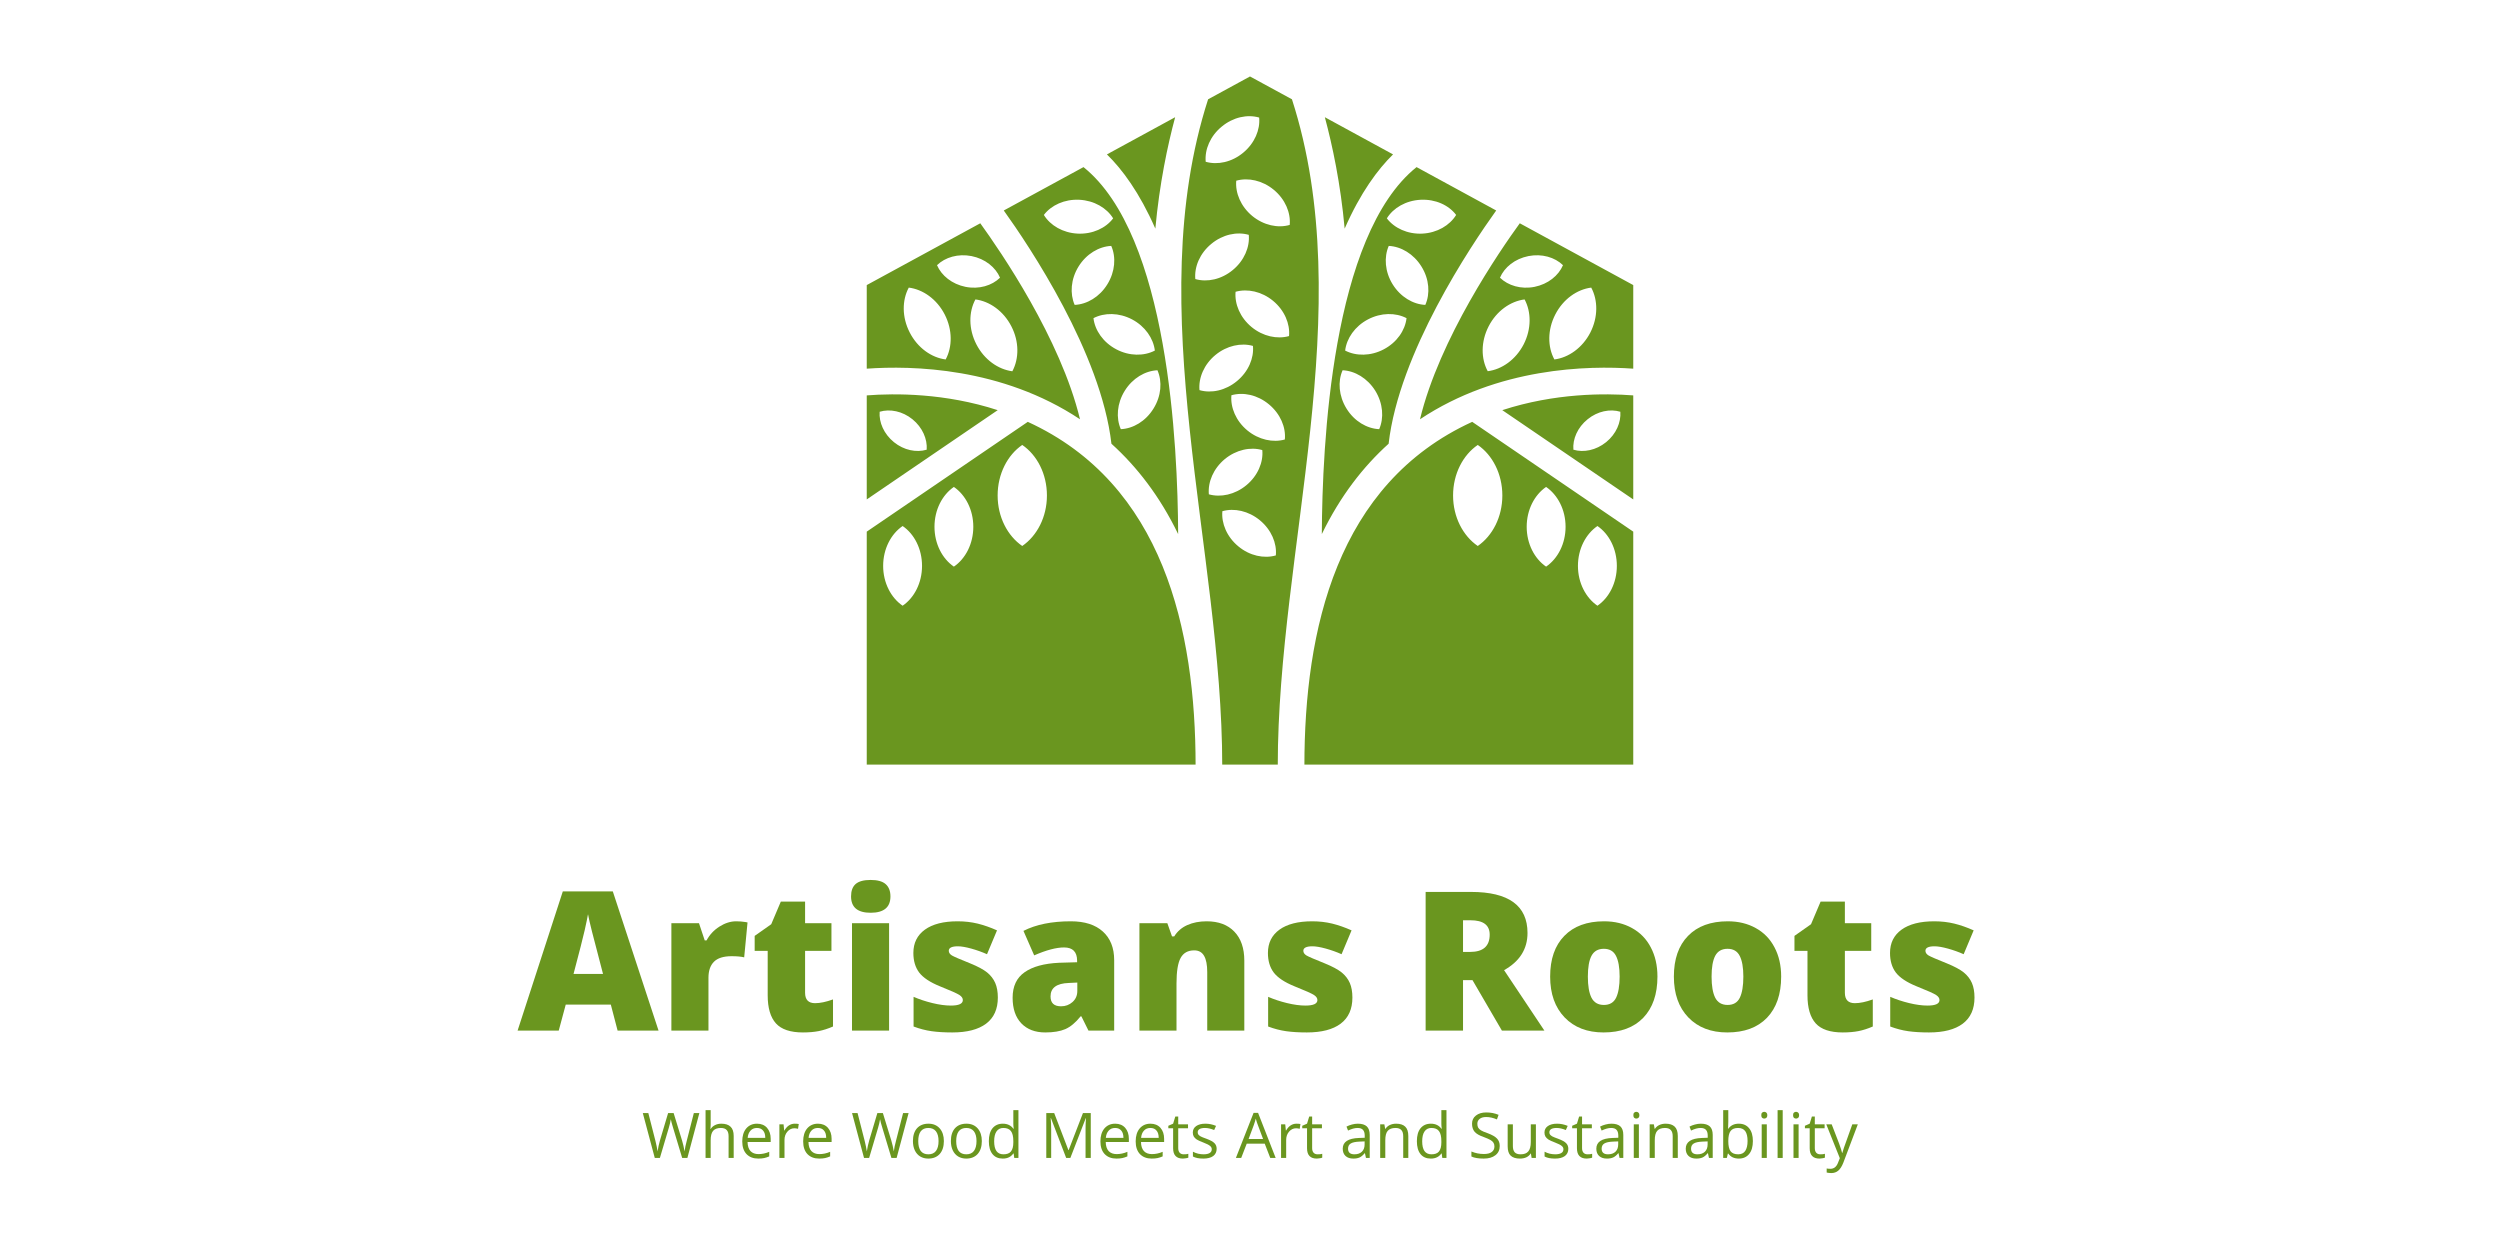 <svg xmlns="http://www.w3.org/2000/svg" xmlns:xlink="http://www.w3.org/1999/xlink" width="500" viewBox="0 0 375 187.5" height="250" preserveAspectRatio="xMidYMid meet"><defs><g></g><clipPath id="1357395be6"><path d="M 130.008 11.469 L 245 11.469 L 245 114.695 L 130.008 114.695 Z M 130.008 11.469 " clip-rule="nonzero"></path></clipPath></defs><g clip-path="url(#1357395be6)"><path fill="#6a961f" d="M 187.5 11.469 L 181.215 14.895 C 171.062 46.371 183.336 82.492 183.336 114.883 L 191.664 114.883 C 191.664 82.492 203.945 46.371 193.793 14.895 Z M 221.664 66.742 C 219.449 68.25 217.961 71.082 217.961 74.32 C 217.961 77.562 219.449 80.379 221.664 81.898 C 223.867 80.379 225.352 77.562 225.352 74.32 C 225.352 71.082 223.867 68.25 221.664 66.742 Z M 231.914 73.039 C 230.172 74.238 229.004 76.465 229.004 79.016 C 229.004 81.57 230.172 83.805 231.914 84.996 C 233.66 83.805 234.836 81.57 234.836 79.016 C 234.836 76.465 233.66 74.238 231.914 73.039 Z M 239.617 78.902 C 237.871 80.094 236.691 82.328 236.691 84.883 C 236.691 87.434 237.871 89.668 239.617 90.859 C 241.359 89.668 242.527 87.434 242.527 84.883 C 242.527 82.328 241.359 80.094 239.617 78.902 Z M 243.051 61.762 C 241.512 61.301 239.645 61.668 238.141 62.891 C 236.633 64.109 235.875 65.863 236.008 67.453 C 237.535 67.914 239.41 67.543 240.918 66.324 C 242.426 65.102 243.172 63.352 243.051 61.762 Z M 223.16 55.68 C 222.133 53.805 222.113 51.25 223.293 48.953 C 224.473 46.648 226.562 45.184 228.688 44.914 C 229.699 46.793 229.73 49.344 228.551 51.652 C 227.363 53.949 225.281 55.414 223.16 55.68 Z M 233.156 53.918 C 232.129 52.031 232.109 49.477 233.289 47.18 C 234.469 44.875 236.559 43.406 238.684 43.141 C 239.699 45.027 239.727 47.57 238.551 49.879 C 237.371 52.176 235.277 53.652 233.156 53.918 Z M 224.996 41.656 C 225.66 40.086 227.238 38.816 229.262 38.414 C 231.281 38.016 233.227 38.59 234.449 39.777 C 233.781 41.348 232.203 42.617 230.184 43.027 C 228.164 43.43 226.215 42.844 224.996 41.656 Z M 206.879 64.375 C 205.043 64.293 203.145 63.188 201.977 61.289 C 200.809 59.402 200.645 57.219 201.391 55.539 C 203.227 55.621 205.113 56.727 206.293 58.613 C 207.461 60.512 207.617 62.695 206.879 64.375 Z M 210.98 47.723 C 210.773 49.551 209.531 51.363 207.566 52.398 C 205.598 53.434 203.402 53.434 201.773 52.586 C 201.988 50.758 203.227 48.945 205.195 47.91 C 207.164 46.875 209.348 46.875 210.98 47.723 Z M 213.797 45.734 C 211.965 45.652 210.078 44.547 208.898 42.648 C 207.73 40.762 207.574 38.578 208.312 36.887 C 210.148 36.969 212.047 38.086 213.215 39.973 C 214.395 41.859 214.547 44.055 213.797 45.734 Z M 218.422 32.242 C 217.457 33.812 215.57 34.93 213.348 35.043 C 211.133 35.145 209.145 34.223 208.027 32.754 C 208.988 31.188 210.875 30.078 213.102 29.965 C 215.324 29.855 217.316 30.777 218.422 32.242 Z M 153.336 66.742 C 155.551 68.25 157.039 71.082 157.039 74.32 C 157.039 77.562 155.551 80.379 153.336 81.898 C 151.133 80.379 149.645 77.562 149.645 74.32 C 149.645 71.082 151.133 68.25 153.336 66.742 Z M 143.082 73.039 C 144.828 74.238 145.996 76.465 145.996 79.016 C 145.996 81.57 144.828 83.805 143.082 84.996 C 141.34 83.805 140.172 81.57 140.172 79.016 C 140.172 76.465 141.34 74.238 143.082 73.039 Z M 135.395 78.902 C 137.137 80.094 138.305 82.328 138.305 84.883 C 138.305 87.434 137.137 89.668 135.395 90.859 C 133.652 89.668 132.473 87.434 132.473 84.883 C 132.473 82.328 133.652 80.094 135.395 78.902 Z M 131.949 61.762 C 133.488 61.301 135.363 61.668 136.871 62.891 C 138.367 64.109 139.125 65.863 139.004 67.453 C 137.465 67.914 135.59 67.543 134.09 66.324 C 132.586 65.102 131.824 63.352 131.949 61.762 Z M 151.852 55.691 C 152.863 53.805 152.895 51.25 151.707 48.953 C 150.527 46.648 148.434 45.184 146.312 44.914 C 145.297 46.793 145.266 49.344 146.457 51.652 C 147.637 53.949 149.727 55.414 151.852 55.691 Z M 141.852 53.918 C 142.867 52.031 142.887 49.477 141.711 47.18 C 140.531 44.875 138.438 43.406 136.316 43.141 C 135.301 45.027 135.27 47.57 136.461 49.879 C 137.641 52.176 139.719 53.652 141.852 53.918 Z M 150.004 41.656 C 149.336 40.086 147.758 38.816 145.738 38.414 C 143.719 38.016 141.77 38.59 140.551 39.777 C 141.227 41.348 142.805 42.617 144.828 43.027 C 146.848 43.43 148.793 42.844 150.004 41.656 Z M 168.121 64.375 C 169.969 64.293 171.852 63.188 173.023 61.289 C 174.203 59.402 174.355 57.219 173.617 55.539 C 171.77 55.621 169.887 56.727 168.715 58.613 C 167.535 60.512 167.383 62.695 168.121 64.375 Z M 164.02 47.723 C 164.234 49.551 165.477 51.363 167.445 52.398 C 169.402 53.434 171.598 53.434 173.227 52.586 C 173.012 50.758 171.77 48.945 169.812 47.91 C 167.844 46.875 165.648 46.875 164.02 47.723 Z M 161.199 45.734 C 163.035 45.652 164.934 44.547 166.102 42.648 C 167.27 40.762 167.434 38.578 166.688 36.887 C 164.852 36.969 162.953 38.086 161.785 39.973 C 160.617 41.859 160.461 44.055 161.199 45.734 Z M 156.578 32.242 C 157.539 33.812 159.426 34.93 161.652 35.043 C 163.875 35.145 165.867 34.223 166.973 32.754 C 166.008 31.188 164.121 30.078 161.898 29.965 C 159.684 29.855 157.695 30.777 156.578 32.242 Z M 183.355 76.68 C 183.191 78.516 184.035 80.535 185.746 81.949 C 187.457 83.375 189.613 83.824 191.375 83.312 C 191.551 81.488 190.699 79.457 188.984 78.043 C 187.273 76.629 185.133 76.176 183.355 76.68 Z M 184.711 59.289 C 184.547 61.113 185.387 63.145 187.098 64.559 C 188.812 65.977 190.965 66.426 192.727 65.922 C 192.902 64.09 192.051 62.07 190.34 60.652 C 188.629 59.227 186.484 58.777 184.711 59.289 Z M 185.336 43.766 C 185.172 45.602 186.012 47.621 187.727 49.047 C 189.438 50.461 191.59 50.914 193.355 50.41 C 193.527 48.574 192.676 46.547 190.965 45.129 C 189.254 43.715 187.109 43.266 185.336 43.766 Z M 185.438 27.105 C 185.273 28.941 186.117 30.961 187.828 32.387 C 189.551 33.801 191.691 34.254 193.457 33.738 C 193.629 31.914 192.781 29.883 191.066 28.469 C 189.355 27.055 187.211 26.602 185.438 27.105 Z M 188.875 17.633 C 189.047 19.457 188.195 21.488 186.484 22.902 C 184.773 24.328 182.629 24.777 180.855 24.266 C 180.691 22.43 181.531 20.41 183.254 18.996 C 184.969 17.57 187.109 17.121 188.875 17.633 Z M 187.316 35.227 C 187.488 37.051 186.637 39.082 184.926 40.496 C 183.215 41.922 181.07 42.371 179.297 41.859 C 179.133 40.023 179.973 38.004 181.688 36.59 C 183.398 35.164 185.551 34.715 187.316 35.227 Z M 187.941 51.887 C 188.113 53.723 187.262 55.742 185.551 57.156 C 183.84 58.582 181.695 59.035 179.922 58.52 C 179.758 56.695 180.598 54.664 182.312 53.25 C 184.023 51.836 186.176 51.387 187.941 51.887 Z M 189.344 67.512 C 189.52 69.336 188.668 71.367 186.957 72.781 C 185.242 74.199 183.102 74.648 181.328 74.148 C 181.164 72.312 182.004 70.293 183.715 68.867 C 185.438 67.453 187.582 67 189.344 67.512 Z M 198.727 17.582 L 208.957 23.16 C 206.691 25.383 204.078 28.871 201.699 34.293 C 201.086 27.535 199.863 21.816 198.727 17.582 Z M 212.484 25.066 L 224.43 31.574 C 220.605 36.906 209.852 52.941 208.293 66.559 C 204.488 69.992 201.035 74.414 198.273 80.113 C 198.336 66.898 199.723 35.297 212.484 25.066 Z M 227.969 33.492 L 244.988 42.762 L 244.988 55.301 C 238.242 54.82 224.727 55.086 213 62.891 C 215.91 50.801 224.953 37.645 227.969 33.492 Z M 244.988 59.309 L 244.988 74.914 L 225.344 61.523 C 233.227 58.953 240.734 58.98 244.988 59.309 Z M 244.988 79.746 L 244.988 114.883 L 195.66 114.883 C 195.66 94.457 200.5 72.59 220.832 63.277 Z M 176.273 17.582 L 166.039 23.16 C 168.316 25.383 170.922 28.871 173.301 34.293 C 173.926 27.535 175.133 21.816 176.273 17.582 Z M 162.523 25.066 L 150.566 31.574 C 154.391 36.906 165.148 52.941 166.715 66.559 C 170.512 69.992 173.965 74.414 176.723 80.113 C 176.66 66.898 175.277 35.297 162.523 25.066 Z M 147.043 33.492 L 130.012 42.762 L 130.012 55.301 C 136.77 54.82 150.27 55.086 162 62.891 C 159.09 50.801 150.047 37.645 147.043 33.492 Z M 130.012 59.309 L 130.012 74.914 L 149.656 61.523 C 141.77 58.953 134.266 58.98 130.012 59.309 Z M 130.012 79.746 L 130.012 114.883 L 179.34 114.883 C 179.34 94.457 174.5 72.59 154.168 63.277 Z M 130.012 79.746 " fill-opacity="1" fill-rule="evenodd"></path></g><g fill="#6a961f" fill-opacity="1"><g transform="translate(77.64, 154.586)"><g><path d="M 15 0 L 13.984 -3.891 L 7.219 -3.891 L 6.172 0 L 0 0 L 6.781 -20.875 L 14.281 -20.875 L 21.141 0 Z M 12.812 -8.5 L 11.922 -11.922 C 11.711 -12.68 11.457 -13.66 11.156 -14.859 C 10.852 -16.066 10.656 -16.93 10.562 -17.453 C 10.477 -16.961 10.312 -16.16 10.062 -15.047 C 9.812 -13.941 9.254 -11.758 8.391 -8.5 Z M 12.812 -8.5 "></path></g></g></g><g fill="#6a961f" fill-opacity="1"><g transform="translate(98.785, 154.586)"><g><path d="M 11.641 -16.391 C 12.129 -16.391 12.594 -16.352 13.031 -16.281 L 13.344 -16.219 L 12.844 -10.984 C 12.383 -11.098 11.754 -11.156 10.953 -11.156 C 9.734 -11.156 8.848 -10.875 8.297 -10.312 C 7.754 -9.758 7.484 -8.961 7.484 -7.922 L 7.484 0 L 1.922 0 L 1.922 -16.109 L 6.062 -16.109 L 6.922 -13.531 L 7.203 -13.531 C 7.66 -14.383 8.301 -15.07 9.125 -15.594 C 9.957 -16.125 10.797 -16.391 11.641 -16.391 Z M 11.641 -16.391 "></path></g></g></g><g fill="#6a961f" fill-opacity="1"><g transform="translate(112.451, 154.586)"><g><path d="M 9.812 -4.109 C 10.562 -4.109 11.457 -4.297 12.5 -4.672 L 12.5 -0.609 C 11.75 -0.285 11.035 -0.055 10.359 0.078 C 9.68 0.211 8.891 0.281 7.984 0.281 C 6.109 0.281 4.758 -0.172 3.938 -1.078 C 3.113 -1.992 2.703 -3.398 2.703 -5.297 L 2.703 -11.953 L 0.75 -11.953 L 0.75 -14.203 L 3.234 -15.953 L 4.672 -19.344 L 8.312 -19.344 L 8.312 -16.109 L 12.266 -16.109 L 12.266 -11.953 L 8.312 -11.953 L 8.312 -5.672 C 8.312 -4.629 8.812 -4.109 9.812 -4.109 Z M 9.812 -4.109 "></path></g></g></g><g fill="#6a961f" fill-opacity="1"><g transform="translate(125.847, 154.586)"><g><path d="M 7.516 0 L 1.953 0 L 1.953 -16.109 L 7.516 -16.109 Z M 1.812 -20.125 C 1.812 -20.957 2.039 -21.578 2.5 -21.984 C 2.969 -22.391 3.719 -22.594 4.75 -22.594 C 5.781 -22.594 6.531 -22.383 7 -21.969 C 7.477 -21.551 7.719 -20.938 7.719 -20.125 C 7.719 -18.488 6.727 -17.672 4.75 -17.672 C 2.789 -17.672 1.812 -18.488 1.812 -20.125 Z M 1.812 -20.125 "></path></g></g></g><g fill="#6a961f" fill-opacity="1"><g transform="translate(135.317, 154.586)"><g><path d="M 14.359 -4.953 C 14.359 -3.223 13.77 -1.914 12.594 -1.031 C 11.426 -0.156 9.738 0.281 7.531 0.281 C 6.344 0.281 5.305 0.219 4.422 0.094 C 3.535 -0.031 2.633 -0.266 1.719 -0.609 L 1.719 -5.062 C 2.582 -4.688 3.523 -4.375 4.547 -4.125 C 5.578 -3.875 6.5 -3.75 7.312 -3.75 C 8.508 -3.75 9.109 -4.023 9.109 -4.578 C 9.109 -4.859 8.941 -5.109 8.609 -5.328 C 8.273 -5.555 7.297 -5.992 5.672 -6.641 C 4.191 -7.242 3.156 -7.93 2.562 -8.703 C 1.977 -9.484 1.688 -10.461 1.688 -11.641 C 1.688 -13.141 2.266 -14.305 3.422 -15.141 C 4.578 -15.973 6.211 -16.391 8.328 -16.391 C 9.391 -16.391 10.391 -16.273 11.328 -16.047 C 12.266 -15.816 13.234 -15.477 14.234 -15.031 L 12.734 -11.453 C 11.992 -11.785 11.207 -12.066 10.375 -12.297 C 9.551 -12.523 8.879 -12.641 8.359 -12.641 C 7.453 -12.641 7 -12.414 7 -11.969 C 7 -11.695 7.156 -11.461 7.469 -11.266 C 7.789 -11.078 8.707 -10.68 10.219 -10.078 C 11.352 -9.617 12.195 -9.164 12.75 -8.719 C 13.301 -8.27 13.707 -7.742 13.969 -7.141 C 14.227 -6.547 14.359 -5.816 14.359 -4.953 Z M 14.359 -4.953 "></path></g></g></g><g fill="#6a961f" fill-opacity="1"><g transform="translate(150.846, 154.586)"><g><path d="M 12.422 0 L 11.359 -2.141 L 11.25 -2.141 C 10.5 -1.203 9.734 -0.562 8.953 -0.219 C 8.18 0.113 7.176 0.281 5.938 0.281 C 4.426 0.281 3.234 -0.172 2.359 -1.078 C 1.484 -1.992 1.047 -3.273 1.047 -4.922 C 1.047 -6.641 1.645 -7.914 2.844 -8.75 C 4.039 -9.594 5.77 -10.066 8.031 -10.172 L 10.719 -10.25 L 10.719 -10.484 C 10.719 -11.805 10.066 -12.469 8.766 -12.469 C 7.586 -12.469 6.094 -12.07 4.281 -11.281 L 2.672 -14.953 C 4.547 -15.91 6.914 -16.391 9.781 -16.391 C 11.852 -16.391 13.453 -15.879 14.578 -14.859 C 15.711 -13.836 16.281 -12.406 16.281 -10.562 L 16.281 0 Z M 8.312 -3.641 C 8.977 -3.641 9.551 -3.852 10.031 -4.281 C 10.508 -4.707 10.75 -5.258 10.75 -5.938 L 10.75 -7.203 L 9.469 -7.141 C 7.645 -7.078 6.734 -6.406 6.734 -5.125 C 6.734 -4.133 7.258 -3.641 8.312 -3.641 Z M 8.312 -3.641 "></path></g></g></g><g fill="#6a961f" fill-opacity="1"><g transform="translate(168.991, 154.586)"><g><path d="M 12.094 0 L 12.094 -8.781 C 12.094 -9.852 11.938 -10.66 11.625 -11.203 C 11.312 -11.754 10.816 -12.031 10.141 -12.031 C 9.203 -12.031 8.523 -11.656 8.109 -10.906 C 7.691 -10.156 7.484 -8.867 7.484 -7.047 L 7.484 0 L 1.922 0 L 1.922 -16.109 L 6.109 -16.109 L 6.812 -14.125 L 7.141 -14.125 C 7.609 -14.883 8.266 -15.453 9.109 -15.828 C 9.953 -16.203 10.914 -16.391 12 -16.391 C 13.781 -16.391 15.164 -15.875 16.156 -14.844 C 17.156 -13.812 17.656 -12.359 17.656 -10.484 L 17.656 0 Z M 12.094 0 "></path></g></g></g><g fill="#6a961f" fill-opacity="1"><g transform="translate(188.501, 154.586)"><g><path d="M 14.359 -4.953 C 14.359 -3.223 13.77 -1.914 12.594 -1.031 C 11.426 -0.156 9.738 0.281 7.531 0.281 C 6.344 0.281 5.305 0.219 4.422 0.094 C 3.535 -0.031 2.633 -0.266 1.719 -0.609 L 1.719 -5.062 C 2.582 -4.688 3.523 -4.375 4.547 -4.125 C 5.578 -3.875 6.5 -3.75 7.312 -3.75 C 8.508 -3.75 9.109 -4.023 9.109 -4.578 C 9.109 -4.859 8.941 -5.109 8.609 -5.328 C 8.273 -5.555 7.297 -5.992 5.672 -6.641 C 4.191 -7.242 3.156 -7.93 2.562 -8.703 C 1.977 -9.484 1.688 -10.461 1.688 -11.641 C 1.688 -13.141 2.266 -14.305 3.422 -15.141 C 4.578 -15.973 6.211 -16.391 8.328 -16.391 C 9.391 -16.391 10.391 -16.273 11.328 -16.047 C 12.266 -15.816 13.234 -15.477 14.234 -15.031 L 12.734 -11.453 C 11.992 -11.785 11.207 -12.066 10.375 -12.297 C 9.551 -12.523 8.879 -12.641 8.359 -12.641 C 7.453 -12.641 7 -12.414 7 -11.969 C 7 -11.695 7.156 -11.461 7.469 -11.266 C 7.789 -11.078 8.707 -10.68 10.219 -10.078 C 11.352 -9.617 12.195 -9.164 12.75 -8.719 C 13.301 -8.27 13.707 -7.742 13.969 -7.141 C 14.227 -6.547 14.359 -5.816 14.359 -4.953 Z M 14.359 -4.953 "></path></g></g></g><g fill="#6a961f" fill-opacity="1"><g transform="translate(204.03, 154.586)"><g></g></g></g><g fill="#6a961f" fill-opacity="1"><g transform="translate(211.595, 154.586)"><g><path d="M 7.859 -7.562 L 7.859 0 L 2.25 0 L 2.25 -20.797 L 9.062 -20.797 C 14.707 -20.797 17.531 -18.742 17.531 -14.641 C 17.531 -12.234 16.359 -10.375 14.016 -9.062 L 20.062 0 L 13.688 0 L 9.281 -7.562 Z M 7.859 -11.797 L 8.922 -11.797 C 10.879 -11.797 11.859 -12.66 11.859 -14.391 C 11.859 -15.828 10.895 -16.547 8.969 -16.547 L 7.859 -16.547 Z M 7.859 -11.797 "></path></g></g></g><g fill="#6a961f" fill-opacity="1"><g transform="translate(231.304, 154.586)"><g><path d="M 17.312 -8.094 C 17.312 -5.457 16.602 -3.398 15.188 -1.922 C 13.77 -0.453 11.785 0.281 9.234 0.281 C 6.785 0.281 4.836 -0.469 3.391 -1.969 C 1.941 -3.477 1.219 -5.52 1.219 -8.094 C 1.219 -10.719 1.926 -12.754 3.344 -14.203 C 4.758 -15.66 6.75 -16.391 9.312 -16.391 C 10.895 -16.391 12.289 -16.051 13.5 -15.375 C 14.719 -14.707 15.656 -13.742 16.312 -12.484 C 16.977 -11.234 17.312 -9.77 17.312 -8.094 Z M 6.875 -8.094 C 6.875 -6.707 7.055 -5.648 7.422 -4.922 C 7.797 -4.203 8.414 -3.844 9.281 -3.844 C 10.145 -3.844 10.754 -4.203 11.109 -4.922 C 11.461 -5.648 11.641 -6.707 11.641 -8.094 C 11.641 -9.469 11.457 -10.504 11.094 -11.203 C 10.738 -11.91 10.129 -12.266 9.266 -12.266 C 8.41 -12.266 7.797 -11.914 7.422 -11.219 C 7.055 -10.52 6.875 -9.477 6.875 -8.094 Z M 6.875 -8.094 "></path></g></g></g><g fill="#6a961f" fill-opacity="1"><g transform="translate(249.862, 154.586)"><g><path d="M 17.312 -8.094 C 17.312 -5.457 16.602 -3.398 15.188 -1.922 C 13.77 -0.453 11.785 0.281 9.234 0.281 C 6.785 0.281 4.836 -0.469 3.391 -1.969 C 1.941 -3.477 1.219 -5.52 1.219 -8.094 C 1.219 -10.719 1.926 -12.754 3.344 -14.203 C 4.758 -15.66 6.75 -16.391 9.312 -16.391 C 10.895 -16.391 12.289 -16.051 13.5 -15.375 C 14.719 -14.707 15.656 -13.742 16.312 -12.484 C 16.977 -11.234 17.312 -9.77 17.312 -8.094 Z M 6.875 -8.094 C 6.875 -6.707 7.055 -5.648 7.422 -4.922 C 7.797 -4.203 8.414 -3.844 9.281 -3.844 C 10.145 -3.844 10.754 -4.203 11.109 -4.922 C 11.461 -5.648 11.641 -6.707 11.641 -8.094 C 11.641 -9.469 11.457 -10.504 11.094 -11.203 C 10.738 -11.91 10.129 -12.266 9.266 -12.266 C 8.41 -12.266 7.797 -11.914 7.422 -11.219 C 7.055 -10.52 6.875 -9.477 6.875 -8.094 Z M 6.875 -8.094 "></path></g></g></g><g fill="#6a961f" fill-opacity="1"><g transform="translate(268.419, 154.586)"><g><path d="M 9.812 -4.109 C 10.562 -4.109 11.457 -4.297 12.5 -4.672 L 12.5 -0.609 C 11.75 -0.285 11.035 -0.055 10.359 0.078 C 9.68 0.211 8.891 0.281 7.984 0.281 C 6.109 0.281 4.758 -0.172 3.938 -1.078 C 3.113 -1.992 2.703 -3.398 2.703 -5.297 L 2.703 -11.953 L 0.75 -11.953 L 0.75 -14.203 L 3.234 -15.953 L 4.672 -19.344 L 8.312 -19.344 L 8.312 -16.109 L 12.266 -16.109 L 12.266 -11.953 L 8.312 -11.953 L 8.312 -5.672 C 8.312 -4.629 8.812 -4.109 9.812 -4.109 Z M 9.812 -4.109 "></path></g></g></g><g fill="#6a961f" fill-opacity="1"><g transform="translate(281.815, 154.586)"><g><path d="M 14.359 -4.953 C 14.359 -3.223 13.77 -1.914 12.594 -1.031 C 11.426 -0.156 9.738 0.281 7.531 0.281 C 6.344 0.281 5.305 0.219 4.422 0.094 C 3.535 -0.031 2.633 -0.266 1.719 -0.609 L 1.719 -5.062 C 2.582 -4.688 3.523 -4.375 4.547 -4.125 C 5.578 -3.875 6.5 -3.75 7.312 -3.75 C 8.508 -3.75 9.109 -4.023 9.109 -4.578 C 9.109 -4.859 8.941 -5.109 8.609 -5.328 C 8.273 -5.555 7.297 -5.992 5.672 -6.641 C 4.191 -7.242 3.156 -7.93 2.562 -8.703 C 1.977 -9.484 1.688 -10.461 1.688 -11.641 C 1.688 -13.141 2.266 -14.305 3.422 -15.141 C 4.578 -15.973 6.211 -16.391 8.328 -16.391 C 9.391 -16.391 10.391 -16.273 11.328 -16.047 C 12.266 -15.816 13.234 -15.477 14.234 -15.031 L 12.734 -11.453 C 11.992 -11.785 11.207 -12.066 10.375 -12.297 C 9.551 -12.523 8.879 -12.641 8.359 -12.641 C 7.453 -12.641 7 -12.414 7 -11.969 C 7 -11.695 7.156 -11.461 7.469 -11.266 C 7.789 -11.078 8.707 -10.68 10.219 -10.078 C 11.352 -9.617 12.195 -9.164 12.75 -8.719 C 13.301 -8.27 13.707 -7.742 13.969 -7.141 C 14.227 -6.547 14.359 -5.816 14.359 -4.953 Z M 14.359 -4.953 "></path></g></g></g><g fill="#6a961f" fill-opacity="1"><g transform="translate(96.295, 173.694)"><g><path d="M 6.812 0 L 6.031 0 L 4.672 -4.516 C 4.609 -4.711 4.535 -4.961 4.453 -5.266 C 4.379 -5.566 4.336 -5.75 4.328 -5.812 C 4.266 -5.406 4.16 -4.961 4.016 -4.484 L 2.688 0 L 1.922 0 L 0.125 -6.734 L 0.953 -6.734 L 2.016 -2.578 C 2.16 -1.992 2.27 -1.461 2.344 -0.984 C 2.426 -1.547 2.547 -2.098 2.703 -2.641 L 3.922 -6.734 L 4.75 -6.734 L 6.016 -2.609 C 6.16 -2.129 6.285 -1.586 6.391 -0.984 C 6.441 -1.422 6.551 -1.953 6.719 -2.578 L 7.781 -6.734 L 8.609 -6.734 Z M 6.812 0 "></path></g></g></g><g fill="#6a961f" fill-opacity="1"><g transform="translate(105.022, 173.694)"><g><path d="M 4.266 0 L 4.266 -3.266 C 4.266 -3.68 4.172 -3.988 3.984 -4.188 C 3.797 -4.395 3.504 -4.5 3.109 -4.5 C 2.578 -4.5 2.188 -4.352 1.938 -4.062 C 1.695 -3.77 1.578 -3.297 1.578 -2.641 L 1.578 0 L 0.812 0 L 0.812 -7.172 L 1.578 -7.172 L 1.578 -5 C 1.578 -4.738 1.566 -4.52 1.547 -4.344 L 1.578 -4.344 C 1.734 -4.594 1.945 -4.785 2.219 -4.922 C 2.5 -5.066 2.816 -5.141 3.172 -5.141 C 3.797 -5.141 4.258 -4.988 4.562 -4.688 C 4.875 -4.395 5.031 -3.93 5.031 -3.297 L 5.031 0 Z M 4.266 0 "></path></g></g></g><g fill="#6a961f" fill-opacity="1"><g transform="translate(110.807, 173.694)"><g><path d="M 2.938 0.094 C 2.195 0.094 1.609 -0.129 1.172 -0.578 C 0.742 -1.035 0.531 -1.672 0.531 -2.484 C 0.531 -3.297 0.727 -3.941 1.125 -4.422 C 1.531 -4.898 2.07 -5.141 2.75 -5.141 C 3.383 -5.141 3.883 -4.93 4.25 -4.516 C 4.613 -4.098 4.797 -3.551 4.797 -2.875 L 4.797 -2.391 L 1.328 -2.391 C 1.336 -1.797 1.484 -1.344 1.766 -1.031 C 2.055 -0.727 2.457 -0.578 2.969 -0.578 C 3.508 -0.578 4.047 -0.691 4.578 -0.922 L 4.578 -0.234 C 4.305 -0.117 4.051 -0.035 3.812 0.016 C 3.57 0.066 3.281 0.094 2.938 0.094 Z M 2.734 -4.5 C 2.328 -4.5 2.004 -4.363 1.766 -4.094 C 1.523 -3.832 1.383 -3.473 1.344 -3.016 L 3.984 -3.016 C 3.984 -3.492 3.875 -3.859 3.656 -4.109 C 3.445 -4.367 3.141 -4.5 2.734 -4.5 Z M 2.734 -4.5 "></path></g></g></g><g fill="#6a961f" fill-opacity="1"><g transform="translate(116.096, 173.694)"><g><path d="M 3.109 -5.141 C 3.336 -5.141 3.539 -5.125 3.719 -5.094 L 3.609 -4.375 C 3.398 -4.426 3.219 -4.453 3.062 -4.453 C 2.656 -4.453 2.305 -4.285 2.016 -3.953 C 1.723 -3.617 1.578 -3.203 1.578 -2.703 L 1.578 0 L 0.812 0 L 0.812 -5.047 L 1.438 -5.047 L 1.531 -4.109 L 1.562 -4.109 C 1.75 -4.441 1.973 -4.695 2.234 -4.875 C 2.504 -5.051 2.797 -5.141 3.109 -5.141 Z M 3.109 -5.141 "></path></g></g></g><g fill="#6a961f" fill-opacity="1"><g transform="translate(119.944, 173.694)"><g><path d="M 2.938 0.094 C 2.195 0.094 1.609 -0.129 1.172 -0.578 C 0.742 -1.035 0.531 -1.672 0.531 -2.484 C 0.531 -3.297 0.727 -3.941 1.125 -4.422 C 1.531 -4.898 2.07 -5.141 2.75 -5.141 C 3.383 -5.141 3.883 -4.93 4.25 -4.516 C 4.613 -4.098 4.797 -3.551 4.797 -2.875 L 4.797 -2.391 L 1.328 -2.391 C 1.336 -1.797 1.484 -1.344 1.766 -1.031 C 2.055 -0.727 2.457 -0.578 2.969 -0.578 C 3.508 -0.578 4.047 -0.691 4.578 -0.922 L 4.578 -0.234 C 4.305 -0.117 4.051 -0.035 3.812 0.016 C 3.57 0.066 3.281 0.094 2.938 0.094 Z M 2.734 -4.5 C 2.328 -4.5 2.004 -4.363 1.766 -4.094 C 1.523 -3.832 1.383 -3.473 1.344 -3.016 L 3.984 -3.016 C 3.984 -3.492 3.875 -3.859 3.656 -4.109 C 3.445 -4.367 3.141 -4.5 2.734 -4.5 Z M 2.734 -4.5 "></path></g></g></g><g fill="#6a961f" fill-opacity="1"><g transform="translate(125.233, 173.694)"><g></g></g></g><g fill="#6a961f" fill-opacity="1"><g transform="translate(127.682, 173.694)"><g><path d="M 6.812 0 L 6.031 0 L 4.672 -4.516 C 4.609 -4.711 4.535 -4.961 4.453 -5.266 C 4.379 -5.566 4.336 -5.75 4.328 -5.812 C 4.266 -5.406 4.16 -4.961 4.016 -4.484 L 2.688 0 L 1.922 0 L 0.125 -6.734 L 0.953 -6.734 L 2.016 -2.578 C 2.16 -1.992 2.27 -1.461 2.344 -0.984 C 2.426 -1.547 2.547 -2.098 2.703 -2.641 L 3.922 -6.734 L 4.75 -6.734 L 6.016 -2.609 C 6.16 -2.129 6.285 -1.586 6.391 -0.984 C 6.441 -1.422 6.551 -1.953 6.719 -2.578 L 7.781 -6.734 L 8.609 -6.734 Z M 6.812 0 "></path></g></g></g><g fill="#6a961f" fill-opacity="1"><g transform="translate(136.409, 173.694)"><g><path d="M 5.172 -2.531 C 5.172 -1.707 4.961 -1.062 4.547 -0.594 C 4.129 -0.133 3.555 0.094 2.828 0.094 C 2.379 0.094 1.977 -0.008 1.625 -0.219 C 1.27 -0.438 1 -0.742 0.812 -1.141 C 0.625 -1.535 0.531 -2 0.531 -2.531 C 0.531 -3.352 0.734 -3.992 1.141 -4.453 C 1.555 -4.91 2.129 -5.141 2.859 -5.141 C 3.566 -5.141 4.129 -4.906 4.547 -4.438 C 4.961 -3.969 5.172 -3.332 5.172 -2.531 Z M 1.328 -2.531 C 1.328 -1.883 1.453 -1.391 1.703 -1.047 C 1.961 -0.711 2.344 -0.547 2.844 -0.547 C 3.344 -0.547 3.723 -0.711 3.984 -1.047 C 4.242 -1.391 4.375 -1.883 4.375 -2.531 C 4.375 -3.176 4.242 -3.664 3.984 -4 C 3.723 -4.332 3.344 -4.5 2.844 -4.5 C 2.344 -4.5 1.961 -4.332 1.703 -4 C 1.453 -3.664 1.328 -3.176 1.328 -2.531 Z M 1.328 -2.531 "></path></g></g></g><g fill="#6a961f" fill-opacity="1"><g transform="translate(142.102, 173.694)"><g><path d="M 5.172 -2.531 C 5.172 -1.707 4.961 -1.062 4.547 -0.594 C 4.129 -0.133 3.555 0.094 2.828 0.094 C 2.379 0.094 1.977 -0.008 1.625 -0.219 C 1.27 -0.438 1 -0.742 0.812 -1.141 C 0.625 -1.535 0.531 -2 0.531 -2.531 C 0.531 -3.352 0.734 -3.992 1.141 -4.453 C 1.555 -4.91 2.129 -5.141 2.859 -5.141 C 3.566 -5.141 4.129 -4.906 4.547 -4.438 C 4.961 -3.969 5.172 -3.332 5.172 -2.531 Z M 1.328 -2.531 C 1.328 -1.883 1.453 -1.391 1.703 -1.047 C 1.961 -0.711 2.344 -0.547 2.844 -0.547 C 3.344 -0.547 3.723 -0.711 3.984 -1.047 C 4.242 -1.391 4.375 -1.883 4.375 -2.531 C 4.375 -3.176 4.242 -3.664 3.984 -4 C 3.723 -4.332 3.344 -4.5 2.844 -4.5 C 2.344 -4.5 1.961 -4.332 1.703 -4 C 1.453 -3.664 1.328 -3.176 1.328 -2.531 Z M 1.328 -2.531 "></path></g></g></g><g fill="#6a961f" fill-opacity="1"><g transform="translate(147.796, 173.694)"><g><path d="M 4.25 -0.672 L 4.203 -0.672 C 3.848 -0.16 3.32 0.094 2.625 0.094 C 1.957 0.094 1.441 -0.129 1.078 -0.578 C 0.711 -1.035 0.531 -1.68 0.531 -2.516 C 0.531 -3.348 0.711 -3.992 1.078 -4.453 C 1.453 -4.91 1.969 -5.141 2.625 -5.141 C 3.312 -5.141 3.836 -4.891 4.203 -4.391 L 4.266 -4.391 L 4.219 -4.766 L 4.203 -5.109 L 4.203 -7.172 L 4.969 -7.172 L 4.969 0 L 4.344 0 Z M 2.719 -0.547 C 3.238 -0.547 3.613 -0.688 3.844 -0.969 C 4.082 -1.258 4.203 -1.719 4.203 -2.344 L 4.203 -2.516 C 4.203 -3.223 4.082 -3.727 3.844 -4.031 C 3.613 -4.344 3.234 -4.5 2.703 -4.5 C 2.254 -4.5 1.91 -4.32 1.672 -3.969 C 1.441 -3.625 1.328 -3.133 1.328 -2.5 C 1.328 -1.852 1.441 -1.363 1.672 -1.031 C 1.91 -0.707 2.258 -0.547 2.719 -0.547 Z M 2.719 -0.547 "></path></g></g></g><g fill="#6a961f" fill-opacity="1"><g transform="translate(153.573, 173.694)"><g></g></g></g><g fill="#6a961f" fill-opacity="1"><g transform="translate(156.021, 173.694)"><g><path d="M 3.906 0 L 1.625 -5.969 L 1.578 -5.969 C 1.629 -5.5 1.656 -4.938 1.656 -4.281 L 1.656 0 L 0.922 0 L 0.922 -6.734 L 2.109 -6.734 L 4.234 -1.188 L 4.281 -1.188 L 6.422 -6.734 L 7.594 -6.734 L 7.594 0 L 6.812 0 L 6.812 -4.344 C 6.812 -4.844 6.832 -5.383 6.875 -5.969 L 6.844 -5.969 L 4.531 0 Z M 3.906 0 "></path></g></g></g><g fill="#6a961f" fill-opacity="1"><g transform="translate(164.532, 173.694)"><g><path d="M 2.938 0.094 C 2.195 0.094 1.609 -0.129 1.172 -0.578 C 0.742 -1.035 0.531 -1.672 0.531 -2.484 C 0.531 -3.297 0.727 -3.941 1.125 -4.422 C 1.531 -4.898 2.07 -5.141 2.75 -5.141 C 3.383 -5.141 3.883 -4.93 4.25 -4.516 C 4.613 -4.098 4.797 -3.551 4.797 -2.875 L 4.797 -2.391 L 1.328 -2.391 C 1.336 -1.797 1.484 -1.344 1.766 -1.031 C 2.055 -0.727 2.457 -0.578 2.969 -0.578 C 3.508 -0.578 4.047 -0.691 4.578 -0.922 L 4.578 -0.234 C 4.305 -0.117 4.051 -0.035 3.812 0.016 C 3.57 0.066 3.281 0.094 2.938 0.094 Z M 2.734 -4.5 C 2.328 -4.5 2.004 -4.363 1.766 -4.094 C 1.523 -3.832 1.383 -3.473 1.344 -3.016 L 3.984 -3.016 C 3.984 -3.492 3.875 -3.859 3.656 -4.109 C 3.445 -4.367 3.141 -4.5 2.734 -4.5 Z M 2.734 -4.5 "></path></g></g></g><g fill="#6a961f" fill-opacity="1"><g transform="translate(169.821, 173.694)"><g><path d="M 2.938 0.094 C 2.195 0.094 1.609 -0.129 1.172 -0.578 C 0.742 -1.035 0.531 -1.672 0.531 -2.484 C 0.531 -3.297 0.727 -3.941 1.125 -4.422 C 1.531 -4.898 2.07 -5.141 2.75 -5.141 C 3.383 -5.141 3.883 -4.93 4.25 -4.516 C 4.613 -4.098 4.797 -3.551 4.797 -2.875 L 4.797 -2.391 L 1.328 -2.391 C 1.336 -1.797 1.484 -1.344 1.766 -1.031 C 2.055 -0.727 2.457 -0.578 2.969 -0.578 C 3.508 -0.578 4.047 -0.691 4.578 -0.922 L 4.578 -0.234 C 4.305 -0.117 4.051 -0.035 3.812 0.016 C 3.57 0.066 3.281 0.094 2.938 0.094 Z M 2.734 -4.5 C 2.328 -4.5 2.004 -4.363 1.766 -4.094 C 1.523 -3.832 1.383 -3.473 1.344 -3.016 L 3.984 -3.016 C 3.984 -3.492 3.875 -3.859 3.656 -4.109 C 3.445 -4.367 3.141 -4.5 2.734 -4.5 Z M 2.734 -4.5 "></path></g></g></g><g fill="#6a961f" fill-opacity="1"><g transform="translate(175.109, 173.694)"><g><path d="M 2.438 -0.547 C 2.57 -0.547 2.703 -0.551 2.828 -0.562 C 2.953 -0.582 3.055 -0.602 3.141 -0.625 L 3.141 -0.047 C 3.055 -0.004 2.93 0.023 2.766 0.047 C 2.609 0.078 2.461 0.094 2.328 0.094 C 1.348 0.094 0.859 -0.422 0.859 -1.453 L 0.859 -4.453 L 0.141 -4.453 L 0.141 -4.828 L 0.859 -5.141 L 1.188 -6.219 L 1.625 -6.219 L 1.625 -5.047 L 3.094 -5.047 L 3.094 -4.453 L 1.625 -4.453 L 1.625 -1.484 C 1.625 -1.18 1.695 -0.945 1.844 -0.781 C 1.988 -0.625 2.188 -0.547 2.438 -0.547 Z M 2.438 -0.547 "></path></g></g></g><g fill="#6a961f" fill-opacity="1"><g transform="translate(178.437, 173.694)"><g><path d="M 4.062 -1.375 C 4.062 -0.906 3.883 -0.539 3.531 -0.281 C 3.188 -0.031 2.695 0.094 2.062 0.094 C 1.395 0.094 0.875 -0.008 0.5 -0.219 L 0.5 -0.938 C 0.738 -0.812 1 -0.711 1.281 -0.641 C 1.562 -0.578 1.832 -0.547 2.094 -0.547 C 2.488 -0.547 2.789 -0.609 3 -0.734 C 3.219 -0.859 3.328 -1.051 3.328 -1.312 C 3.328 -1.508 3.238 -1.676 3.062 -1.812 C 2.895 -1.957 2.566 -2.125 2.078 -2.312 C 1.609 -2.488 1.273 -2.641 1.078 -2.766 C 0.879 -2.898 0.727 -3.051 0.625 -3.219 C 0.531 -3.383 0.484 -3.582 0.484 -3.812 C 0.484 -4.219 0.648 -4.539 0.984 -4.781 C 1.328 -5.02 1.789 -5.141 2.375 -5.141 C 2.914 -5.141 3.445 -5.031 3.969 -4.812 L 3.688 -4.188 C 3.188 -4.395 2.727 -4.5 2.312 -4.5 C 1.945 -4.5 1.672 -4.441 1.484 -4.328 C 1.305 -4.211 1.219 -4.055 1.219 -3.859 C 1.219 -3.723 1.25 -3.609 1.312 -3.516 C 1.383 -3.422 1.5 -3.328 1.656 -3.234 C 1.812 -3.148 2.109 -3.031 2.547 -2.875 C 3.141 -2.656 3.539 -2.43 3.75 -2.203 C 3.957 -1.984 4.062 -1.707 4.062 -1.375 Z M 4.062 -1.375 "></path></g></g></g><g fill="#6a961f" fill-opacity="1"><g transform="translate(182.934, 173.694)"><g></g></g></g><g fill="#6a961f" fill-opacity="1"><g transform="translate(185.383, 173.694)"><g><path d="M 5.156 0 L 4.328 -2.141 L 1.625 -2.141 L 0.797 0 L 0 0 L 2.656 -6.766 L 3.328 -6.766 L 5.969 0 Z M 4.078 -2.844 L 3.297 -4.938 C 3.191 -5.195 3.086 -5.52 2.984 -5.906 C 2.91 -5.613 2.812 -5.289 2.688 -4.938 L 1.906 -2.844 Z M 4.078 -2.844 "></path></g></g></g><g fill="#6a961f" fill-opacity="1"><g transform="translate(191.348, 173.694)"><g><path d="M 3.109 -5.141 C 3.336 -5.141 3.539 -5.125 3.719 -5.094 L 3.609 -4.375 C 3.398 -4.426 3.219 -4.453 3.062 -4.453 C 2.656 -4.453 2.305 -4.285 2.016 -3.953 C 1.723 -3.617 1.578 -3.203 1.578 -2.703 L 1.578 0 L 0.812 0 L 0.812 -5.047 L 1.438 -5.047 L 1.531 -4.109 L 1.562 -4.109 C 1.75 -4.441 1.973 -4.695 2.234 -4.875 C 2.504 -5.051 2.797 -5.141 3.109 -5.141 Z M 3.109 -5.141 "></path></g></g></g><g fill="#6a961f" fill-opacity="1"><g transform="translate(195.196, 173.694)"><g><path d="M 2.438 -0.547 C 2.57 -0.547 2.703 -0.551 2.828 -0.562 C 2.953 -0.582 3.055 -0.602 3.141 -0.625 L 3.141 -0.047 C 3.055 -0.004 2.93 0.023 2.766 0.047 C 2.609 0.078 2.461 0.094 2.328 0.094 C 1.348 0.094 0.859 -0.422 0.859 -1.453 L 0.859 -4.453 L 0.141 -4.453 L 0.141 -4.828 L 0.859 -5.141 L 1.188 -6.219 L 1.625 -6.219 L 1.625 -5.047 L 3.094 -5.047 L 3.094 -4.453 L 1.625 -4.453 L 1.625 -1.484 C 1.625 -1.18 1.695 -0.945 1.844 -0.781 C 1.988 -0.625 2.188 -0.547 2.438 -0.547 Z M 2.438 -0.547 "></path></g></g></g><g fill="#6a961f" fill-opacity="1"><g transform="translate(198.524, 173.694)"><g></g></g></g><g fill="#6a961f" fill-opacity="1"><g transform="translate(200.973, 173.694)"><g><path d="M 3.922 0 L 3.766 -0.719 L 3.734 -0.719 C 3.473 -0.406 3.219 -0.191 2.969 -0.078 C 2.719 0.035 2.406 0.094 2.031 0.094 C 1.531 0.094 1.141 -0.035 0.859 -0.297 C 0.578 -0.555 0.438 -0.922 0.438 -1.391 C 0.438 -2.41 1.25 -2.945 2.875 -3 L 3.734 -3.031 L 3.734 -3.344 C 3.734 -3.738 3.645 -4.031 3.469 -4.219 C 3.301 -4.406 3.031 -4.5 2.656 -4.5 C 2.238 -4.5 1.766 -4.367 1.234 -4.109 L 1 -4.703 C 1.25 -4.836 1.52 -4.941 1.812 -5.016 C 2.113 -5.098 2.41 -5.141 2.703 -5.141 C 3.305 -5.141 3.754 -5.004 4.047 -4.734 C 4.336 -4.461 4.484 -4.035 4.484 -3.453 L 4.484 0 Z M 2.188 -0.547 C 2.664 -0.547 3.039 -0.676 3.312 -0.938 C 3.582 -1.195 3.719 -1.562 3.719 -2.031 L 3.719 -2.484 L 2.953 -2.453 C 2.348 -2.43 1.91 -2.336 1.641 -2.172 C 1.367 -2.004 1.234 -1.742 1.234 -1.391 C 1.234 -1.109 1.316 -0.895 1.484 -0.75 C 1.648 -0.613 1.883 -0.547 2.188 -0.547 Z M 2.188 -0.547 "></path></g></g></g><g fill="#6a961f" fill-opacity="1"><g transform="translate(206.216, 173.694)"><g><path d="M 4.266 0 L 4.266 -3.266 C 4.266 -3.68 4.172 -3.988 3.984 -4.188 C 3.797 -4.395 3.504 -4.5 3.109 -4.5 C 2.578 -4.5 2.188 -4.352 1.938 -4.062 C 1.695 -3.781 1.578 -3.312 1.578 -2.656 L 1.578 0 L 0.812 0 L 0.812 -5.047 L 1.438 -5.047 L 1.562 -4.359 L 1.594 -4.359 C 1.75 -4.609 1.969 -4.801 2.25 -4.938 C 2.531 -5.07 2.848 -5.141 3.203 -5.141 C 3.805 -5.141 4.258 -4.992 4.562 -4.703 C 4.875 -4.41 5.031 -3.941 5.031 -3.297 L 5.031 0 Z M 4.266 0 "></path></g></g></g><g fill="#6a961f" fill-opacity="1"><g transform="translate(212.001, 173.694)"><g><path d="M 4.25 -0.672 L 4.203 -0.672 C 3.848 -0.16 3.32 0.094 2.625 0.094 C 1.957 0.094 1.441 -0.129 1.078 -0.578 C 0.711 -1.035 0.531 -1.68 0.531 -2.516 C 0.531 -3.348 0.711 -3.992 1.078 -4.453 C 1.453 -4.91 1.969 -5.141 2.625 -5.141 C 3.312 -5.141 3.836 -4.891 4.203 -4.391 L 4.266 -4.391 L 4.219 -4.766 L 4.203 -5.109 L 4.203 -7.172 L 4.969 -7.172 L 4.969 0 L 4.344 0 Z M 2.719 -0.547 C 3.238 -0.547 3.613 -0.688 3.844 -0.969 C 4.082 -1.258 4.203 -1.719 4.203 -2.344 L 4.203 -2.516 C 4.203 -3.223 4.082 -3.727 3.844 -4.031 C 3.613 -4.344 3.234 -4.5 2.703 -4.5 C 2.254 -4.5 1.91 -4.32 1.672 -3.969 C 1.441 -3.625 1.328 -3.133 1.328 -2.5 C 1.328 -1.852 1.441 -1.363 1.672 -1.031 C 1.91 -0.707 2.258 -0.547 2.719 -0.547 Z M 2.719 -0.547 "></path></g></g></g><g fill="#6a961f" fill-opacity="1"><g transform="translate(217.778, 173.694)"><g></g></g></g><g fill="#6a961f" fill-opacity="1"><g transform="translate(220.227, 173.694)"><g><path d="M 4.734 -1.797 C 4.734 -1.203 4.516 -0.738 4.078 -0.406 C 3.648 -0.07 3.066 0.094 2.328 0.094 C 1.535 0.094 0.922 -0.008 0.484 -0.219 L 0.484 -0.969 C 0.766 -0.852 1.066 -0.758 1.391 -0.688 C 1.711 -0.625 2.035 -0.594 2.359 -0.594 C 2.879 -0.594 3.27 -0.691 3.531 -0.891 C 3.801 -1.086 3.938 -1.363 3.938 -1.719 C 3.938 -1.945 3.891 -2.133 3.797 -2.281 C 3.703 -2.438 3.547 -2.578 3.328 -2.703 C 3.109 -2.828 2.773 -2.973 2.328 -3.141 C 1.691 -3.359 1.238 -3.617 0.969 -3.922 C 0.707 -4.234 0.578 -4.641 0.578 -5.141 C 0.578 -5.648 0.77 -6.055 1.156 -6.359 C 1.551 -6.672 2.066 -6.828 2.703 -6.828 C 3.379 -6.828 4 -6.707 4.562 -6.469 L 4.312 -5.781 C 3.758 -6.02 3.219 -6.141 2.688 -6.141 C 2.27 -6.141 1.945 -6.047 1.719 -5.859 C 1.488 -5.68 1.375 -5.438 1.375 -5.125 C 1.375 -4.895 1.414 -4.703 1.5 -4.547 C 1.582 -4.398 1.723 -4.266 1.922 -4.141 C 2.129 -4.016 2.445 -3.879 2.875 -3.734 C 3.582 -3.473 4.066 -3.195 4.328 -2.906 C 4.598 -2.625 4.734 -2.254 4.734 -1.797 Z M 4.734 -1.797 "></path></g></g></g><g fill="#6a961f" fill-opacity="1"><g transform="translate(225.4, 173.694)"><g><path d="M 1.531 -5.047 L 1.531 -1.781 C 1.531 -1.363 1.625 -1.051 1.812 -0.844 C 2 -0.645 2.289 -0.547 2.688 -0.547 C 3.219 -0.547 3.602 -0.691 3.844 -0.984 C 4.094 -1.273 4.219 -1.742 4.219 -2.391 L 4.219 -5.047 L 4.984 -5.047 L 4.984 0 L 4.344 0 L 4.234 -0.672 L 4.203 -0.672 C 4.047 -0.422 3.828 -0.227 3.547 -0.094 C 3.266 0.031 2.945 0.094 2.594 0.094 C 1.977 0.094 1.516 -0.051 1.203 -0.344 C 0.898 -0.633 0.75 -1.102 0.75 -1.75 L 0.75 -5.047 Z M 1.531 -5.047 "></path></g></g></g><g fill="#6a961f" fill-opacity="1"><g transform="translate(231.186, 173.694)"><g><path d="M 4.062 -1.375 C 4.062 -0.906 3.883 -0.539 3.531 -0.281 C 3.188 -0.031 2.695 0.094 2.062 0.094 C 1.395 0.094 0.875 -0.008 0.5 -0.219 L 0.5 -0.938 C 0.738 -0.812 1 -0.711 1.281 -0.641 C 1.562 -0.578 1.832 -0.547 2.094 -0.547 C 2.488 -0.547 2.789 -0.609 3 -0.734 C 3.219 -0.859 3.328 -1.051 3.328 -1.312 C 3.328 -1.508 3.238 -1.676 3.062 -1.812 C 2.895 -1.957 2.566 -2.125 2.078 -2.312 C 1.609 -2.488 1.273 -2.641 1.078 -2.766 C 0.879 -2.898 0.727 -3.051 0.625 -3.219 C 0.531 -3.383 0.484 -3.582 0.484 -3.812 C 0.484 -4.219 0.648 -4.539 0.984 -4.781 C 1.328 -5.02 1.789 -5.141 2.375 -5.141 C 2.914 -5.141 3.445 -5.031 3.969 -4.812 L 3.688 -4.188 C 3.188 -4.395 2.727 -4.5 2.312 -4.5 C 1.945 -4.5 1.672 -4.441 1.484 -4.328 C 1.305 -4.211 1.219 -4.055 1.219 -3.859 C 1.219 -3.723 1.25 -3.609 1.312 -3.516 C 1.383 -3.422 1.5 -3.328 1.656 -3.234 C 1.812 -3.148 2.109 -3.031 2.547 -2.875 C 3.141 -2.656 3.539 -2.43 3.75 -2.203 C 3.957 -1.984 4.062 -1.707 4.062 -1.375 Z M 4.062 -1.375 "></path></g></g></g><g fill="#6a961f" fill-opacity="1"><g transform="translate(235.683, 173.694)"><g><path d="M 2.438 -0.547 C 2.57 -0.547 2.703 -0.551 2.828 -0.562 C 2.953 -0.582 3.055 -0.602 3.141 -0.625 L 3.141 -0.047 C 3.055 -0.004 2.93 0.023 2.766 0.047 C 2.609 0.078 2.461 0.094 2.328 0.094 C 1.348 0.094 0.859 -0.422 0.859 -1.453 L 0.859 -4.453 L 0.141 -4.453 L 0.141 -4.828 L 0.859 -5.141 L 1.188 -6.219 L 1.625 -6.219 L 1.625 -5.047 L 3.094 -5.047 L 3.094 -4.453 L 1.625 -4.453 L 1.625 -1.484 C 1.625 -1.18 1.695 -0.945 1.844 -0.781 C 1.988 -0.625 2.188 -0.547 2.438 -0.547 Z M 2.438 -0.547 "></path></g></g></g><g fill="#6a961f" fill-opacity="1"><g transform="translate(239.011, 173.694)"><g><path d="M 3.922 0 L 3.766 -0.719 L 3.734 -0.719 C 3.473 -0.406 3.219 -0.191 2.969 -0.078 C 2.719 0.035 2.406 0.094 2.031 0.094 C 1.531 0.094 1.141 -0.035 0.859 -0.297 C 0.578 -0.555 0.438 -0.922 0.438 -1.391 C 0.438 -2.41 1.25 -2.945 2.875 -3 L 3.734 -3.031 L 3.734 -3.344 C 3.734 -3.738 3.645 -4.031 3.469 -4.219 C 3.301 -4.406 3.031 -4.5 2.656 -4.5 C 2.238 -4.5 1.766 -4.367 1.234 -4.109 L 1 -4.703 C 1.25 -4.836 1.52 -4.941 1.812 -5.016 C 2.113 -5.098 2.41 -5.141 2.703 -5.141 C 3.305 -5.141 3.754 -5.004 4.047 -4.734 C 4.336 -4.461 4.484 -4.035 4.484 -3.453 L 4.484 0 Z M 2.188 -0.547 C 2.664 -0.547 3.039 -0.676 3.312 -0.938 C 3.582 -1.195 3.719 -1.562 3.719 -2.031 L 3.719 -2.484 L 2.953 -2.453 C 2.348 -2.43 1.91 -2.336 1.641 -2.172 C 1.367 -2.004 1.234 -1.742 1.234 -1.391 C 1.234 -1.109 1.316 -0.895 1.484 -0.75 C 1.648 -0.613 1.883 -0.547 2.188 -0.547 Z M 2.188 -0.547 "></path></g></g></g><g fill="#6a961f" fill-opacity="1"><g transform="translate(244.254, 173.694)"><g><path d="M 1.578 0 L 0.812 0 L 0.812 -5.047 L 1.578 -5.047 Z M 0.75 -6.422 C 0.75 -6.598 0.789 -6.723 0.875 -6.797 C 0.957 -6.879 1.066 -6.922 1.203 -6.922 C 1.316 -6.922 1.422 -6.879 1.516 -6.797 C 1.609 -6.711 1.656 -6.586 1.656 -6.422 C 1.656 -6.242 1.609 -6.113 1.516 -6.031 C 1.422 -5.945 1.316 -5.906 1.203 -5.906 C 1.066 -5.906 0.957 -5.945 0.875 -6.031 C 0.789 -6.113 0.75 -6.242 0.75 -6.422 Z M 0.75 -6.422 "></path></g></g></g><g fill="#6a961f" fill-opacity="1"><g transform="translate(246.638, 173.694)"><g><path d="M 4.266 0 L 4.266 -3.266 C 4.266 -3.68 4.172 -3.988 3.984 -4.188 C 3.797 -4.395 3.504 -4.5 3.109 -4.5 C 2.578 -4.5 2.188 -4.352 1.938 -4.062 C 1.695 -3.781 1.578 -3.312 1.578 -2.656 L 1.578 0 L 0.812 0 L 0.812 -5.047 L 1.438 -5.047 L 1.562 -4.359 L 1.594 -4.359 C 1.75 -4.609 1.969 -4.801 2.25 -4.938 C 2.531 -5.07 2.848 -5.141 3.203 -5.141 C 3.805 -5.141 4.258 -4.992 4.562 -4.703 C 4.875 -4.41 5.031 -3.941 5.031 -3.297 L 5.031 0 Z M 4.266 0 "></path></g></g></g><g fill="#6a961f" fill-opacity="1"><g transform="translate(252.424, 173.694)"><g><path d="M 3.922 0 L 3.766 -0.719 L 3.734 -0.719 C 3.473 -0.406 3.219 -0.191 2.969 -0.078 C 2.719 0.035 2.406 0.094 2.031 0.094 C 1.531 0.094 1.141 -0.035 0.859 -0.297 C 0.578 -0.555 0.438 -0.922 0.438 -1.391 C 0.438 -2.41 1.25 -2.945 2.875 -3 L 3.734 -3.031 L 3.734 -3.344 C 3.734 -3.738 3.645 -4.031 3.469 -4.219 C 3.301 -4.406 3.031 -4.5 2.656 -4.5 C 2.238 -4.5 1.766 -4.367 1.234 -4.109 L 1 -4.703 C 1.25 -4.836 1.52 -4.941 1.812 -5.016 C 2.113 -5.098 2.41 -5.141 2.703 -5.141 C 3.305 -5.141 3.754 -5.004 4.047 -4.734 C 4.336 -4.461 4.484 -4.035 4.484 -3.453 L 4.484 0 Z M 2.188 -0.547 C 2.664 -0.547 3.039 -0.676 3.312 -0.938 C 3.582 -1.195 3.719 -1.562 3.719 -2.031 L 3.719 -2.484 L 2.953 -2.453 C 2.348 -2.43 1.91 -2.336 1.641 -2.172 C 1.367 -2.004 1.234 -1.742 1.234 -1.391 C 1.234 -1.109 1.316 -0.895 1.484 -0.75 C 1.648 -0.613 1.883 -0.547 2.188 -0.547 Z M 2.188 -0.547 "></path></g></g></g><g fill="#6a961f" fill-opacity="1"><g transform="translate(257.666, 173.694)"><g><path d="M 3.156 -5.141 C 3.82 -5.141 4.336 -4.91 4.703 -4.453 C 5.078 -4.004 5.266 -3.363 5.266 -2.531 C 5.266 -1.695 5.078 -1.051 4.703 -0.594 C 4.328 -0.133 3.812 0.094 3.156 0.094 C 2.832 0.094 2.535 0.035 2.266 -0.078 C 1.992 -0.203 1.766 -0.395 1.578 -0.656 L 1.516 -0.656 L 1.359 0 L 0.812 0 L 0.812 -7.172 L 1.578 -7.172 L 1.578 -5.422 C 1.578 -5.035 1.566 -4.688 1.547 -4.375 L 1.578 -4.375 C 1.93 -4.883 2.457 -5.141 3.156 -5.141 Z M 3.047 -4.5 C 2.523 -4.5 2.148 -4.348 1.922 -4.047 C 1.691 -3.742 1.578 -3.238 1.578 -2.531 C 1.578 -1.82 1.691 -1.312 1.922 -1 C 2.16 -0.695 2.539 -0.547 3.062 -0.547 C 3.539 -0.547 3.895 -0.719 4.125 -1.062 C 4.352 -1.406 4.469 -1.898 4.469 -2.547 C 4.469 -3.203 4.352 -3.691 4.125 -4.016 C 3.895 -4.336 3.535 -4.5 3.047 -4.5 Z M 3.047 -4.5 "></path></g></g></g><g fill="#6a961f" fill-opacity="1"><g transform="translate(263.443, 173.694)"><g><path d="M 1.578 0 L 0.812 0 L 0.812 -5.047 L 1.578 -5.047 Z M 0.75 -6.422 C 0.75 -6.598 0.789 -6.723 0.875 -6.797 C 0.957 -6.879 1.066 -6.922 1.203 -6.922 C 1.316 -6.922 1.422 -6.879 1.516 -6.797 C 1.609 -6.711 1.656 -6.586 1.656 -6.422 C 1.656 -6.242 1.609 -6.113 1.516 -6.031 C 1.422 -5.945 1.316 -5.906 1.203 -5.906 C 1.066 -5.906 0.957 -5.945 0.875 -6.031 C 0.789 -6.113 0.75 -6.242 0.75 -6.422 Z M 0.75 -6.422 "></path></g></g></g><g fill="#6a961f" fill-opacity="1"><g transform="translate(265.827, 173.694)"><g><path d="M 1.578 0 L 0.812 0 L 0.812 -7.172 L 1.578 -7.172 Z M 1.578 0 "></path></g></g></g><g fill="#6a961f" fill-opacity="1"><g transform="translate(268.212, 173.694)"><g><path d="M 1.578 0 L 0.812 0 L 0.812 -5.047 L 1.578 -5.047 Z M 0.75 -6.422 C 0.75 -6.598 0.789 -6.723 0.875 -6.797 C 0.957 -6.879 1.066 -6.922 1.203 -6.922 C 1.316 -6.922 1.422 -6.879 1.516 -6.797 C 1.609 -6.711 1.656 -6.586 1.656 -6.422 C 1.656 -6.242 1.609 -6.113 1.516 -6.031 C 1.422 -5.945 1.316 -5.906 1.203 -5.906 C 1.066 -5.906 0.957 -5.945 0.875 -6.031 C 0.789 -6.113 0.75 -6.242 0.75 -6.422 Z M 0.75 -6.422 "></path></g></g></g><g fill="#6a961f" fill-opacity="1"><g transform="translate(270.596, 173.694)"><g><path d="M 2.438 -0.547 C 2.57 -0.547 2.703 -0.551 2.828 -0.562 C 2.953 -0.582 3.055 -0.602 3.141 -0.625 L 3.141 -0.047 C 3.055 -0.004 2.93 0.023 2.766 0.047 C 2.609 0.078 2.461 0.094 2.328 0.094 C 1.348 0.094 0.859 -0.422 0.859 -1.453 L 0.859 -4.453 L 0.141 -4.453 L 0.141 -4.828 L 0.859 -5.141 L 1.188 -6.219 L 1.625 -6.219 L 1.625 -5.047 L 3.094 -5.047 L 3.094 -4.453 L 1.625 -4.453 L 1.625 -1.484 C 1.625 -1.18 1.695 -0.945 1.844 -0.781 C 1.988 -0.625 2.188 -0.547 2.438 -0.547 Z M 2.438 -0.547 "></path></g></g></g><g fill="#6a961f" fill-opacity="1"><g transform="translate(273.924, 173.694)"><g><path d="M 0.016 -5.047 L 0.828 -5.047 L 1.938 -2.172 C 2.176 -1.516 2.328 -1.039 2.391 -0.75 L 2.422 -0.75 C 2.461 -0.906 2.547 -1.172 2.672 -1.547 C 2.797 -1.93 3.211 -3.098 3.922 -5.047 L 4.75 -5.047 L 2.578 0.703 C 2.359 1.266 2.102 1.664 1.812 1.906 C 1.531 2.145 1.18 2.266 0.766 2.266 C 0.535 2.266 0.305 2.238 0.078 2.188 L 0.078 1.578 C 0.242 1.609 0.43 1.625 0.641 1.625 C 1.16 1.625 1.535 1.332 1.766 0.75 L 2.047 0.031 Z M 0.016 -5.047 "></path></g></g></g></svg>